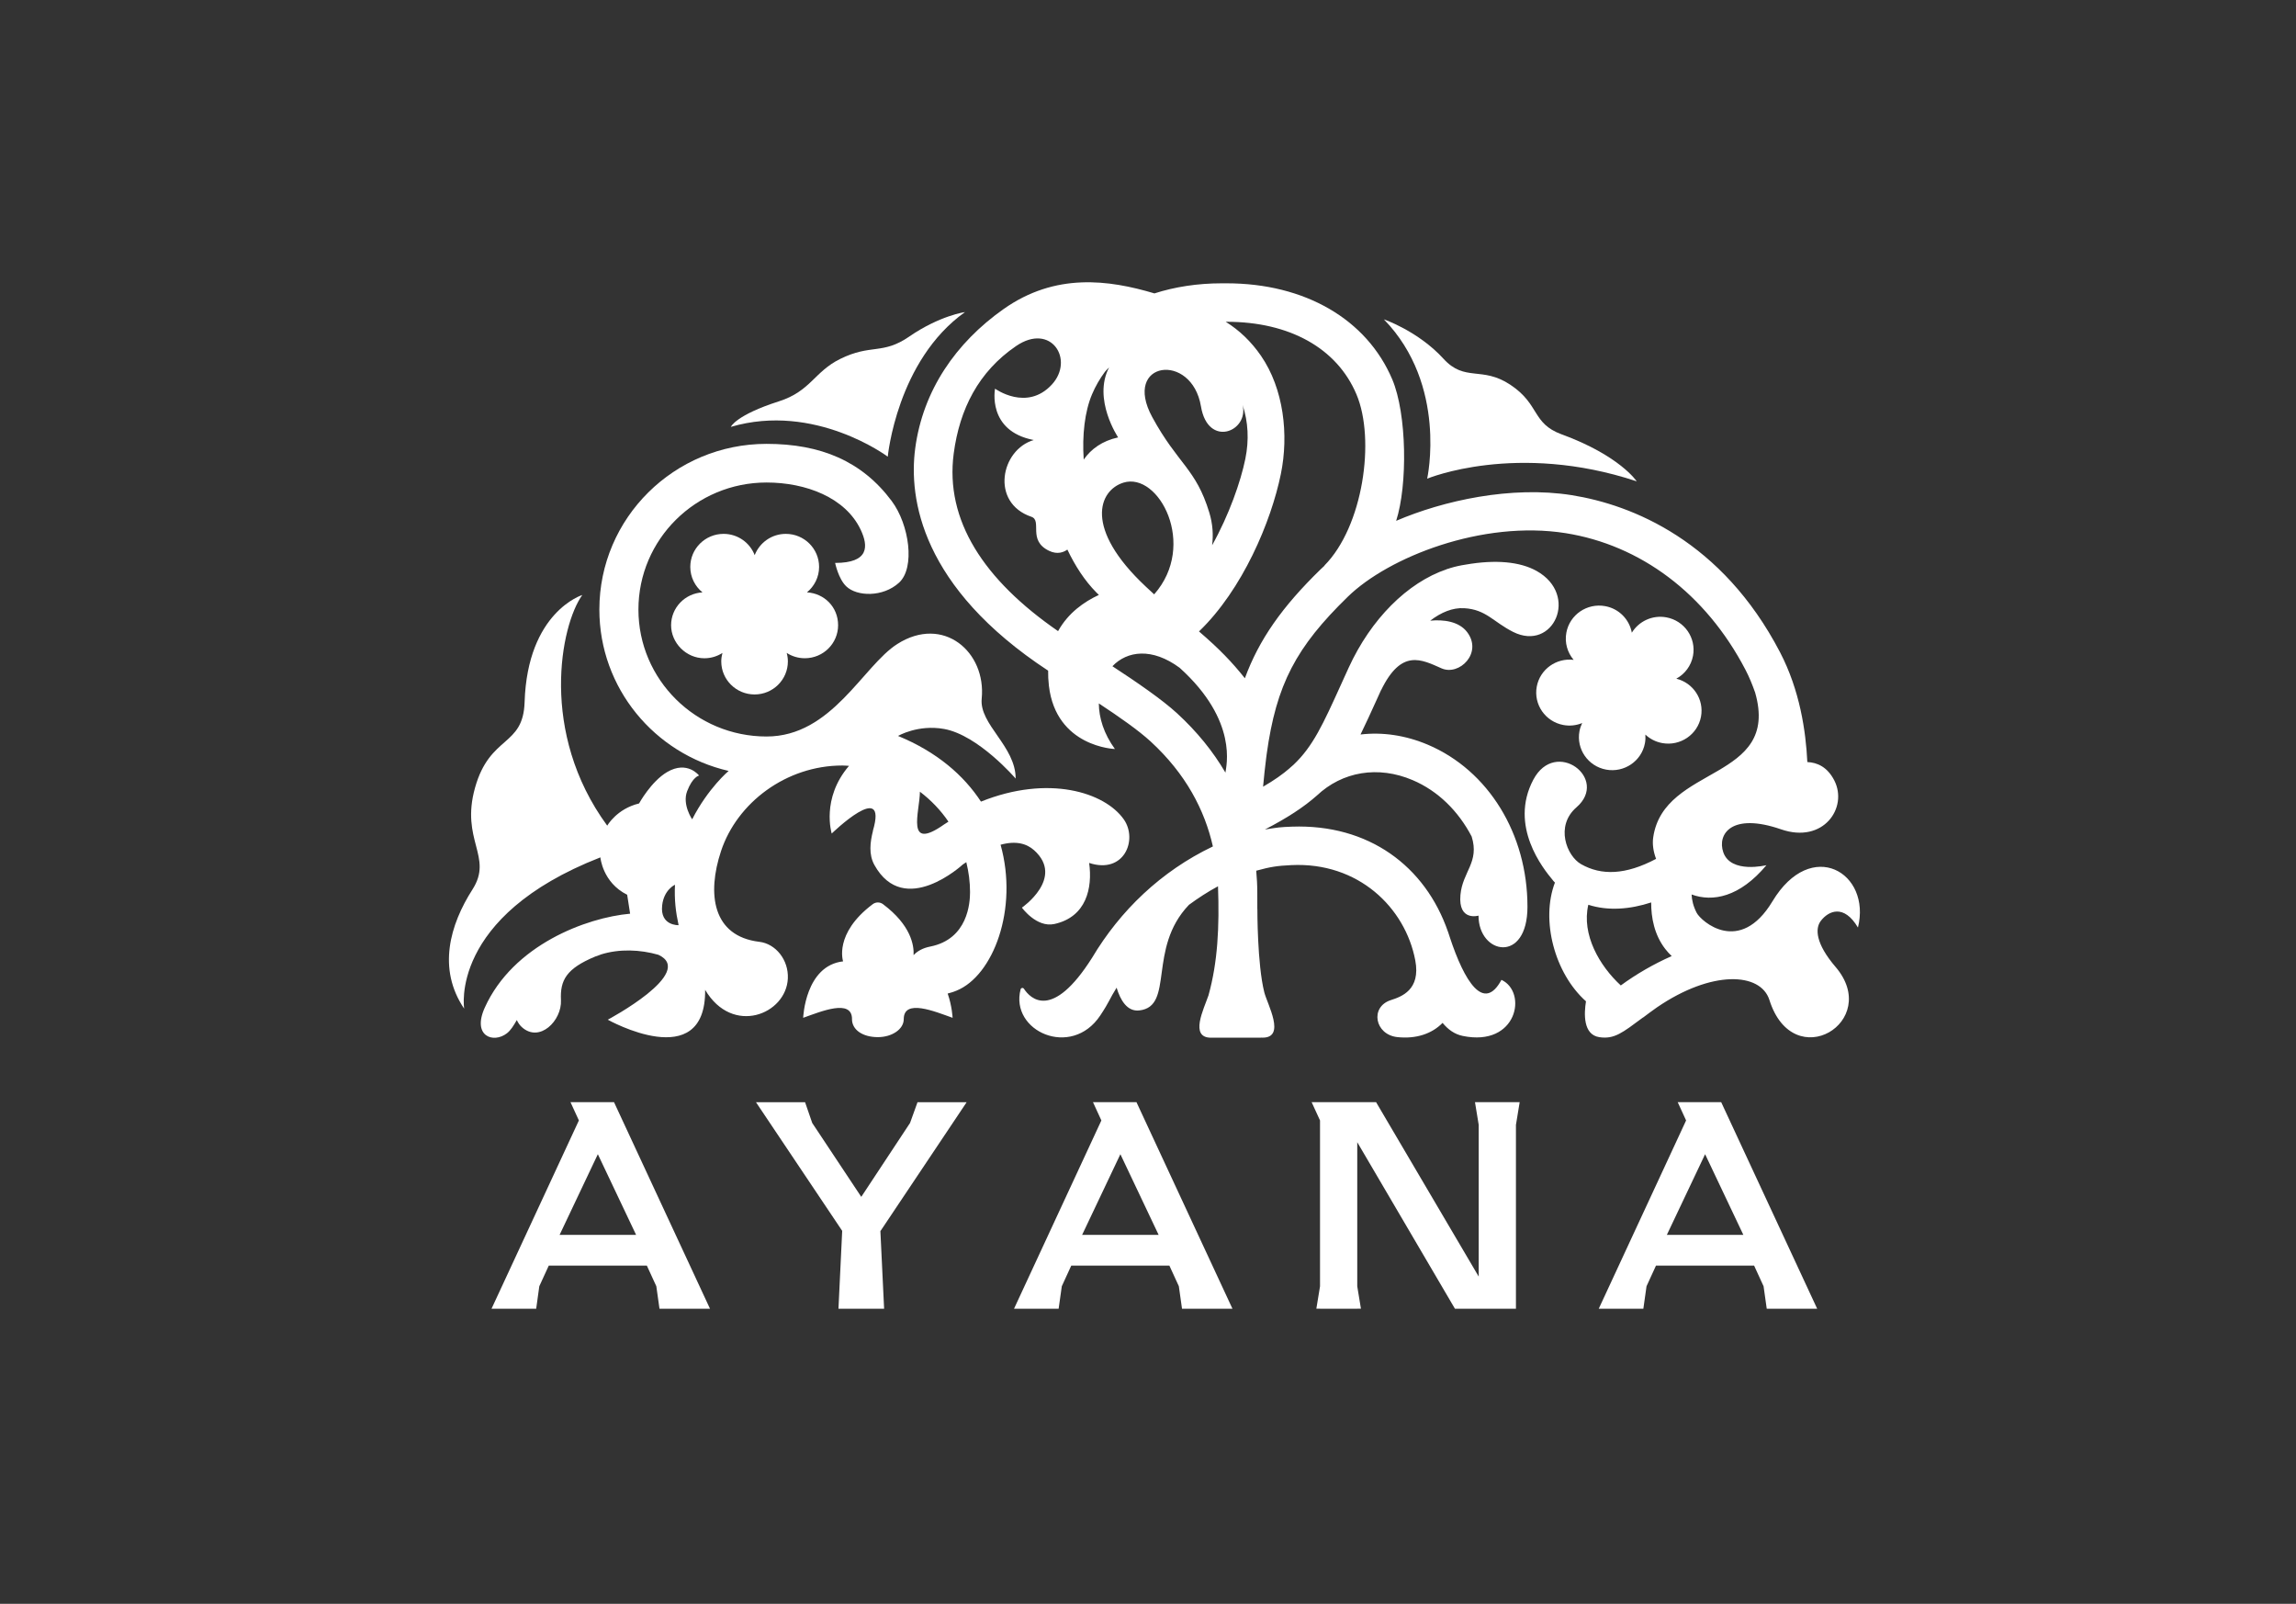 <svg width="179" height="125" viewBox="0 0 179 125" fill="none" xmlns="http://www.w3.org/2000/svg">
<rect x="0" y="0" width="179" height="125" fill="#333333" stroke="none"/>
<g clip-path="url(#clip0_4615_4565)">
<g clip-path="url(#clip1_4615_4565)">
<path d="M62.908 46.169C63.487 45.697 63.858 44.981 63.858 44.183C63.858 42.762 62.698 41.609 61.263 41.609C60.155 41.609 59.211 42.301 58.837 43.269C58.466 42.301 57.522 41.609 56.411 41.609C54.979 41.609 53.816 42.762 53.816 44.183C53.816 44.984 54.184 45.697 54.766 46.169C53.403 46.246 52.32 47.362 52.32 48.731C52.32 50.1 53.481 51.304 54.915 51.304C55.436 51.304 55.918 51.151 56.322 50.89C56.267 51.102 56.231 51.324 56.231 51.551C56.231 52.972 57.394 54.125 58.829 54.125C60.263 54.125 61.424 52.972 61.424 51.551C61.424 51.321 61.391 51.099 61.332 50.888C61.739 51.148 62.224 51.302 62.745 51.302C64.179 51.302 65.34 50.15 65.34 48.728C65.34 47.307 64.265 46.248 62.905 46.166" fill="white"/>
<path d="M130.691 52.894C131.347 52.535 131.843 51.898 131.99 51.111C132.25 49.714 131.317 48.373 129.91 48.115C128.819 47.915 127.763 48.425 127.22 49.311C127.032 48.29 126.232 47.44 125.141 47.242C123.731 46.985 122.377 47.906 122.116 49.306C121.969 50.09 122.202 50.864 122.684 51.429C121.33 51.261 120.061 52.164 119.809 53.511C119.549 54.907 120.479 56.249 121.889 56.507C122.399 56.6 122.903 56.537 123.349 56.353C123.255 56.551 123.18 56.762 123.138 56.987C122.878 58.383 123.811 59.725 125.218 59.983C126.628 60.241 127.982 59.319 128.242 57.922C128.284 57.695 128.292 57.47 128.276 57.253C128.627 57.582 129.076 57.821 129.588 57.914C130.998 58.172 132.352 57.25 132.613 55.854C132.862 54.512 132.009 53.223 130.691 52.897" fill="white"/>
<path d="M121.755 33.853C126.294 35.521 127.599 37.513 127.599 37.513C118.218 34.405 111.275 37.304 111.275 37.304L111.267 37.294C111.267 37.294 112.879 30.021 107.891 24.891C107.891 24.891 110.555 25.796 112.535 27.96C114.213 29.799 115.518 28.509 117.745 29.985C120.074 31.532 119.406 32.992 121.755 33.856" fill="white"/>
<path d="M70.888 26.228C73.292 24.582 75.231 24.324 75.231 24.324C69.919 28.102 69.212 35.586 69.212 35.586H69.201C69.201 35.586 63.526 31.345 56.977 33.27C56.977 33.27 57.35 32.357 60.735 31.276C63.2 30.486 63.479 28.974 65.496 27.978C67.924 26.779 68.778 27.677 70.888 26.231" fill="white"/>
<path d="M138.183 70.25C135.627 74.494 132.611 71.789 132.278 71.149C132.008 70.632 131.901 70.15 131.879 69.714C133.515 70.314 135.624 69.93 137.716 67.43C137.716 67.43 134.941 68.124 134.351 66.426C133.866 65.027 134.974 63.296 138.854 64.637C142.155 65.779 144.091 62.95 143.006 60.827C142.464 59.769 141.669 59.427 140.903 59.394C140.786 56.981 140.319 53.799 138.772 50.831C134.252 42.16 127.267 39.348 122.537 38.593C117.812 37.844 112.533 39.013 108.847 40.593C109.747 37.8 109.684 32.267 108.545 29.573C106.557 24.882 101.729 22.081 95.628 22.081H95.26C93.36 22.081 91.587 22.357 89.982 22.873L89.989 22.863C86.445 21.809 82.279 21.233 78.23 24.095C74.519 26.714 71.949 30.432 71.35 34.958C70.837 38.849 71.815 45.772 81.714 52.27C81.709 52.642 81.726 53.032 81.774 53.446C82.334 58.234 86.92 58.376 86.92 58.376C86.053 57.185 85.675 55.944 85.667 54.823C87.248 55.864 88.755 56.917 89.71 57.794C92.446 60.31 93.917 63.127 94.559 65.97C90.517 67.899 87.327 70.975 85.141 74.648C82.028 79.565 80.329 77.828 79.828 77.064C79.759 76.96 79.598 76.987 79.568 77.108C78.717 80.37 83.525 82.534 85.779 79.144C86.51 78.047 86.493 77.867 87.052 76.979C87.342 77.935 87.87 78.86 88.823 78.752C91.579 78.441 89.437 73.92 92.692 70.522C93.407 69.994 94.16 69.507 94.958 69.075C95.073 72.261 94.935 74.995 94.216 77.576C93.854 78.638 92.716 80.877 94.414 80.877C94.457 80.877 94.503 80.874 94.547 80.873H98.302L98.298 80.869C98.344 80.87 98.394 80.873 98.439 80.873C100.273 80.873 98.799 78.261 98.567 77.34C98.013 75.148 98.027 70.852 98.027 70.852L98.023 70.862C98.024 70.44 98.024 70.011 98.021 69.572C98.021 68.993 97.988 68.425 97.938 67.862C99.065 67.552 99.589 67.478 100.674 67.426C105.884 67.171 109.551 70.724 110.337 74.847C110.777 77.16 109.24 77.687 108.437 77.945C106.781 78.477 107.177 80.644 108.944 80.831C110.389 80.985 111.624 80.582 112.466 79.722C112.887 80.233 113.392 80.605 114.032 80.738C118.291 81.619 119.108 77.325 117.056 76.368C115.684 78.919 114.174 76.524 113.025 73.032C112.992 72.925 112.957 72.819 112.921 72.714C112.913 72.688 112.904 72.663 112.896 72.637L112.893 72.637C111.113 67.47 106.671 64.218 100.727 64.428C99.807 64.461 99.627 64.488 98.614 64.65C100.353 63.75 101.638 62.911 102.654 62.014C104.66 60.118 107.451 59.663 110.124 60.798C112.115 61.642 113.696 63.217 114.732 65.195C115.361 67.203 114.022 67.928 113.858 69.749C113.672 71.837 115.268 71.362 115.268 71.362C115.268 74.399 119.084 75.14 119.084 70.663L119.08 70.658H119.083C119.083 64.996 116.034 60.041 111.315 58.041C109.564 57.3 107.775 57.045 106.069 57.246C106.463 56.444 106.864 55.558 107.316 54.565C107.43 54.314 107.555 54.038 107.677 53.769C107.676 53.778 107.675 53.786 107.675 53.789C109.258 50.533 110.829 51.404 112.385 52.09C113.772 52.699 115.608 50.888 114.382 49.267C113.738 48.418 112.518 48.276 111.502 48.375C112.352 47.724 113.252 47.349 114.151 47.402C115.857 47.501 116.413 48.469 117.967 49.251C121.097 50.823 123.141 46.365 119.792 44.497C118.513 43.784 116.621 43.594 114.262 44.006C113.86 44.066 113.458 44.154 113.06 44.275C113.029 44.283 112.999 44.297 112.965 44.308C112.904 44.324 112.841 44.343 112.777 44.363L112.783 44.368C109.722 45.405 106.878 48.25 105.139 52.052C104.934 52.502 104.737 52.93 104.554 53.339C103.147 56.444 102.361 58.173 100.849 59.602C100.755 59.684 100.66 59.761 100.569 59.846H100.575C99.999 60.351 99.32 60.823 98.472 61.314C98.544 60.524 98.622 59.781 98.713 59.081C98.727 58.979 98.741 58.878 98.752 58.779C99.503 53.331 101.048 50.428 105.081 46.505C108.26 43.411 115.569 40.525 122.058 41.553C127.854 42.475 132.964 46.223 136.082 52.206C136.382 52.78 136.622 53.377 136.834 53.979C138.811 60.892 129.716 59.586 128.887 65.263C128.81 65.79 128.896 66.371 129.111 66.939C126.738 68.196 124.852 68.251 123.269 67.355C122.139 66.716 121.225 64.373 122.903 62.922C125.479 60.692 121.275 57.496 119.541 60.766C117.625 64.387 120.325 67.715 121.045 68.582C121.067 68.609 121.087 68.636 121.106 68.661C121.139 68.7 121.175 68.735 121.209 68.771C121.22 68.782 121.225 68.787 121.225 68.787C120.107 71.716 121.197 75.86 123.646 78.041C123.494 78.974 123.407 80.642 124.685 80.835C125.862 81.013 126.498 80.481 128.073 79.314C128.086 79.306 128.105 79.3 128.116 79.292C128.288 79.155 128.458 79.034 128.63 78.907C128.805 78.78 128.982 78.652 129.18 78.512C133.455 75.59 137.264 75.777 137.947 77.939C139.811 83.84 146.741 79.615 143.104 75.361V75.363C141.548 73.542 141.492 72.37 141.958 71.767C142.553 70.993 143.752 70.439 144.849 72.291C145.91 68.022 141.21 65.218 138.183 70.25ZM93.63 31.678C94.175 34.938 97.385 33.636 96.875 31.559C97.313 32.886 97.388 34.292 97.088 35.765C96.729 37.525 95.824 40.129 94.499 42.496C94.6 41.696 94.55 40.837 94.278 39.944C93.234 36.509 91.83 36.183 89.83 32.507C87.457 28.145 92.915 27.393 93.63 31.678ZM85.137 30.733C85.406 30.097 85.746 29.513 86.145 28.975C86.245 28.856 86.356 28.744 86.468 28.632C85.17 31.114 87.172 34.09 87.172 34.09C85.927 34.363 85.065 34.993 84.488 35.819C84.36 33.91 84.566 32.083 85.137 30.733ZM82.489 49.189C76.692 45.192 73.666 40.55 74.353 35.348C74.81 31.886 76.286 28.967 79.216 26.97C81.947 25.11 83.786 28.034 82.005 29.971C80.049 32.094 77.576 30.292 77.576 30.292C77.576 30.292 76.921 33.589 80.594 34.295C78.03 35.039 77.183 39.18 80.405 40.276C81.28 40.575 80.081 42.116 81.79 42.931C82.45 43.246 82.944 43.029 83.214 42.834C83.822 44.108 84.569 45.263 85.475 46.176C85.539 46.24 85.605 46.304 85.67 46.368C84.541 46.889 83.28 47.759 82.489 49.189ZM87.59 37.615C90.341 36.763 93.375 42.479 89.98 46.323C89.768 46.129 89.551 45.929 89.333 45.724C84.472 41.176 85.66 38.211 87.59 37.615ZM91.77 55.597C90.604 54.524 88.593 53.144 86.726 51.925C87.87 50.725 89.815 50.453 91.972 52.05C96.57 56.203 95.585 59.746 95.537 60.217C94.565 58.554 93.307 57.01 91.77 55.597ZM103.255 44.075V44.077L103.264 44.086C103.161 44.182 103.059 44.278 102.959 44.371C99.949 47.298 98.159 49.852 97.052 52.862C96.055 51.608 95.069 50.582 93.476 49.213C96.869 45.954 99.098 40.659 99.857 36.947C100.486 33.877 100.079 30.305 98.309 27.73C97.547 26.621 96.614 25.735 95.559 25.079H95.628C100.541 25.079 104.23 27.14 105.751 30.733C107.244 34.261 106.263 41.046 103.255 44.075ZM126.36 76.804C124.704 75.281 123.286 72.842 123.828 70.516C125.382 71.018 127.099 70.867 128.728 70.335C128.725 71.517 128.971 72.85 129.822 73.956C129.977 74.159 130.149 74.343 130.329 74.516C128.919 75.138 127.581 75.912 126.36 76.804Z" fill="white"/>
<path d="M87.614 63.862C86.122 61.741 81.73 60.365 76.478 62.477C75.137 60.433 73.055 58.609 70.013 57.358C70.013 57.358 71.564 56.447 73.605 56.815C76.28 57.298 79.183 60.681 79.183 60.681C79.183 58.154 76.335 56.464 76.535 54.453C76.898 50.804 73.544 47.918 69.96 50.19C67.274 51.894 64.864 57.402 59.765 57.402C54.246 57.402 49.773 52.972 49.773 47.504C49.773 42.036 54.248 37.606 59.765 37.606C62.812 37.606 65.93 38.772 67.113 41.315C67.695 42.563 67.769 43.874 65.108 43.874C65.108 43.874 65.357 45.106 65.975 45.699C66.8 46.495 68.836 46.563 70.093 45.411C71.364 44.245 70.891 40.884 69.517 39.046C67.193 35.932 63.97 34.594 59.763 34.594C52.565 34.594 46.727 40.374 46.727 47.507C46.727 53.63 51.03 58.758 56.805 60.085C56.805 60.085 55.201 61.432 53.963 63.857C53.963 63.857 53.171 62.711 53.57 61.665C53.999 60.538 54.501 60.445 54.501 60.445C54.501 60.445 53.587 59.251 52.014 60.17C50.764 60.9 49.823 62.62 49.823 62.62C48.078 63.04 47.341 64.351 47.341 64.351C42.021 57.098 43.705 48.722 45.397 46.374C45.397 46.374 41.124 47.682 40.899 54.722C40.789 58.239 38.196 57.26 37.036 61.388C35.881 65.501 38.473 66.763 36.837 69.32C35.075 72.074 34.084 75.511 36.188 78.614C36.188 78.614 34.978 71.443 46.807 66.823C46.807 66.823 46.973 68.782 48.895 69.737L49.125 71.212C45.718 71.517 39.997 73.646 37.792 78.537C36.789 80.759 38.459 81.347 39.515 80.537C39.812 80.308 40.037 79.945 40.291 79.502C40.388 79.707 40.51 79.896 40.685 80.054C42.067 81.299 43.812 79.546 43.734 77.947C43.658 76.397 44.147 75.492 46.403 74.552C46.54 74.504 46.665 74.454 46.81 74.409L46.815 74.4C48.292 73.931 49.919 74.01 51.33 74.415C54.298 75.798 47.383 79.474 47.383 79.474C47.383 79.474 55.042 83.768 54.974 77.147C57.104 80.747 61.299 79.059 61.422 76.257C61.485 74.803 60.469 73.555 59.203 73.404C55.542 72.968 55.104 69.668 56.215 66.326C57.464 62.562 61.297 59.663 65.667 59.663C65.844 59.663 66.016 59.68 66.19 59.689C63.997 62.245 64.842 64.964 64.842 64.964C64.842 64.964 69.257 60.673 68.052 64.75L68.059 64.751C67.836 65.637 67.713 66.592 68.171 67.418C70.497 71.599 75.064 67.376 75.064 67.376C75.159 67.308 75.243 67.261 75.335 67.197C75.519 67.946 75.626 68.724 75.626 69.528C75.626 70.337 75.477 73.19 72.516 73.775C71.938 73.889 71.512 74.132 71.225 74.442C71.265 73.678 71.025 72.109 68.843 70.472C68.605 70.291 68.278 70.291 68.037 70.472C64.988 72.763 65.73 74.927 65.73 74.927C62.767 75.264 62.617 79.327 62.617 79.327C64.01 78.831 66.425 77.821 66.425 79.429H66.422C66.422 80.266 67.259 80.833 68.442 80.833C69.527 80.833 70.458 80.227 70.458 79.429C70.458 77.821 72.873 78.831 74.266 79.327C74.266 79.327 74.228 78.424 73.882 77.435C74.099 77.382 74.324 77.31 74.56 77.215C77.434 76.055 79.408 70.847 78.007 65.838C79.196 65.51 80.038 65.742 80.626 66.271C83.018 68.43 79.67 70.74 79.67 70.74C79.67 70.74 80.808 72.32 82.199 72.016C84.705 71.466 85.183 69.197 84.912 67.257C87.656 68.155 88.717 65.436 87.614 63.862ZM51.623 70.565C51.759 69.339 52.623 68.955 52.623 68.955C52.567 70.115 52.678 71.067 52.905 72.107C52.905 72.107 51.446 72.17 51.623 70.565ZM73.61 64.252C70.561 66.403 71.705 63.285 71.718 61.705C72.58 62.36 73.336 63.144 73.942 64.039C73.831 64.11 73.716 64.177 73.61 64.252Z" fill="white"/>
<path d="M85.211 85.902L85.865 87.326L79.055 102.001H82.533L82.78 100.248L83.516 98.643H91.169L91.905 100.248L92.152 102.001H96.085L88.601 85.902H85.211ZM84.364 96.245L87.347 89.957L90.329 96.245H84.364Z" fill="white"/>
<path d="M134.187 85.902H130.797L131.451 87.326L124.641 102.001H128.119L128.366 100.248L129.102 98.643H136.755L137.491 100.248L137.738 102.001H141.67L134.187 85.902ZM129.95 96.245L132.933 89.957L135.915 96.245H129.95Z" fill="white"/>
<path d="M44.477 85.902L45.131 87.326L38.32 102.001H41.802L42.045 100.248L42.782 98.643H50.431L51.168 100.248L51.415 102.001H55.353L47.87 85.902H44.477ZM43.627 96.245L46.609 89.957L49.592 96.245H43.627Z" fill="white"/>
<path d="M75.361 85.906H71.531L70.949 87.522L67.146 93.281L63.322 87.522L62.765 85.906H58.938L65.659 95.931L65.368 102.002H68.927L68.636 95.931H68.653L75.361 85.906Z" fill="white"/>
<path d="M114.992 85.902L115.28 87.656L115.283 87.651V99.496L107.282 85.902H102.258L102.911 87.326V100.256L102.625 101.999H102.911V102.001H105.814V101.999H106.101L105.814 100.255V89.022L113.43 102.001H118.185V87.652L118.188 87.656L118.476 85.902H114.992Z" fill="white"/>
</g>
</g>
<defs>
<clipPath id="clip0_4615_4565">
<rect width="179" height="125" fill="white"/>
</clipPath>
<clipPath id="clip1_4615_4565">
<rect width="110" height="80" fill="white" transform="translate(35 22)"/>
</clipPath>
</defs>
</svg>
